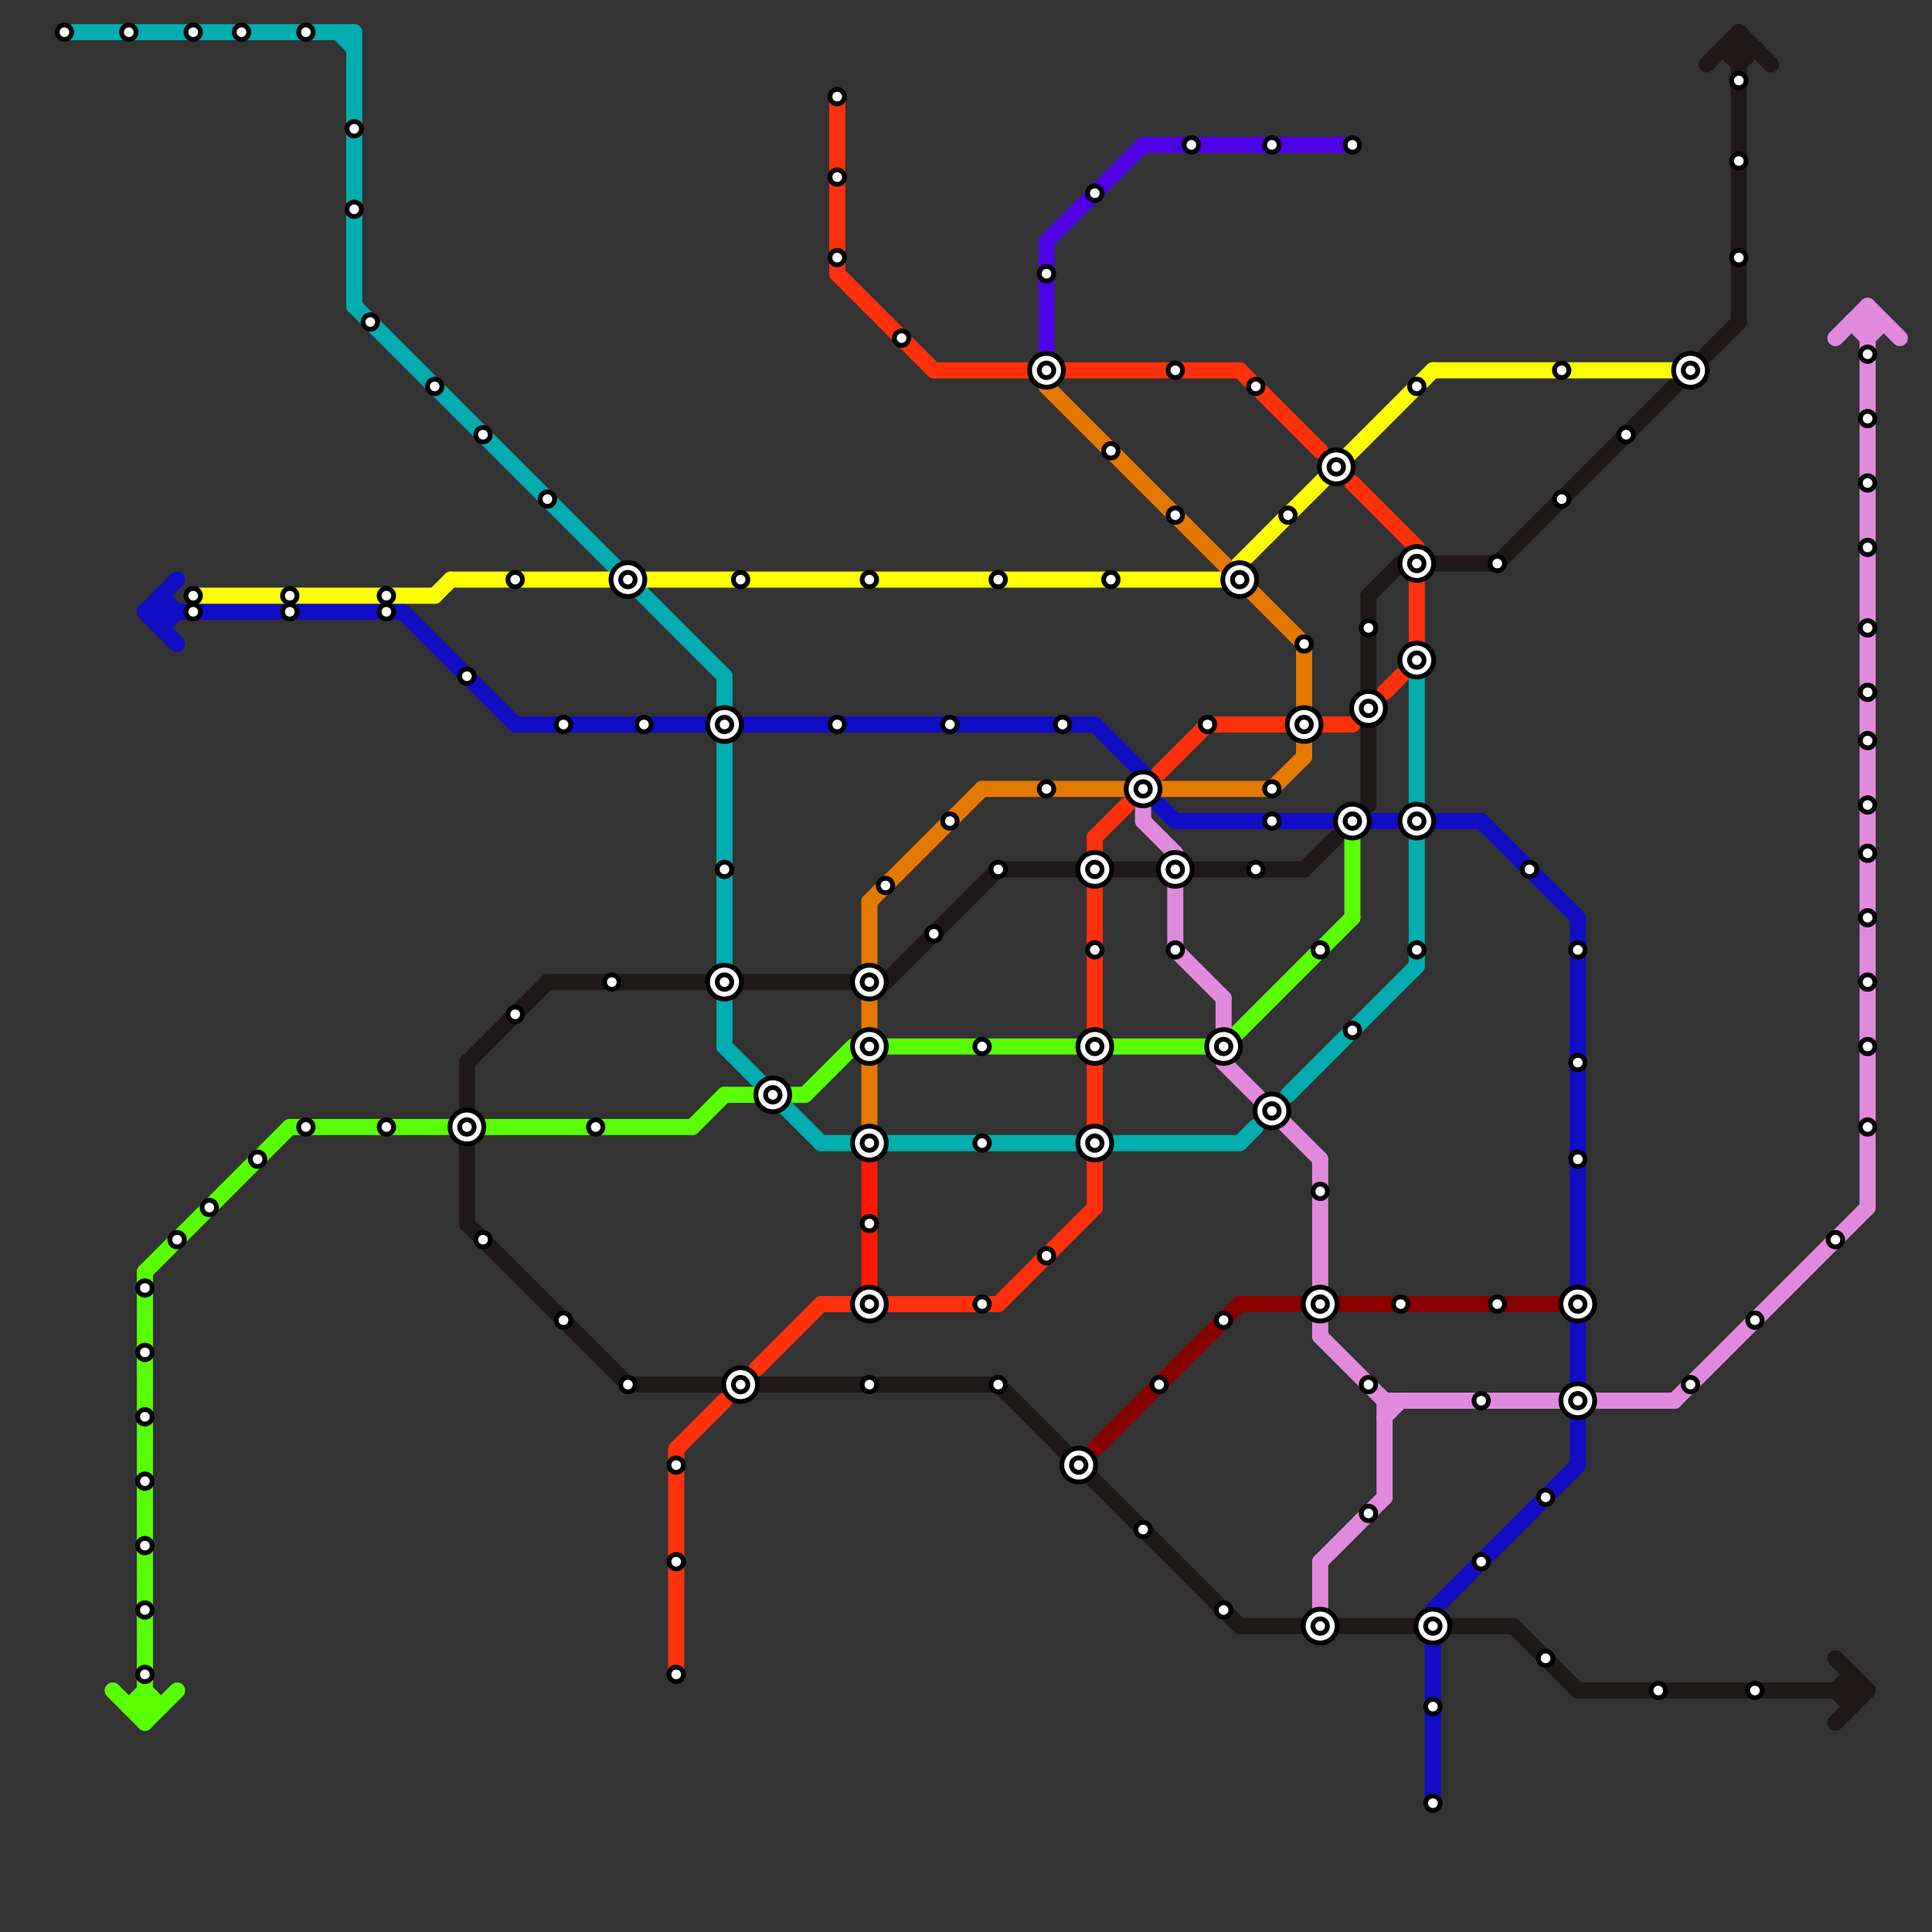 
<svg version="1.1" xmlns="http://www.w3.org/2000/svg" viewBox="0 0 120 120">
<rect x="0" y="0" width="120" height="120" fill="#333333" stroke="none"/>
<style>text { font: 1px Helvetica; font-weight: 600; white-space: pre; dominant-baseline: central; } line { stroke-width: 1; fill: none; stroke-linecap: round; stroke-linejoin: round; } .c0 { stroke: #59ff00 } .c1 { stroke: #01adaf } .c2 { stroke: #100dc4 } .c3 { stroke: #1e1818 } .c4 { stroke: #ffff00 } .c5 { stroke: #e18add } .c6 { stroke: #ff310c } .c7 { stroke: #e47900 } .c8 { stroke: #ff1800 } .c9 { stroke: #5000e6 } .c10 { stroke: #8a0000 }</style><defs><g id="wm-xf"><circle r="1.2" fill="#000"/><circle r="0.9" fill="#fff"/><circle r="0.6" fill="#000"/><circle r="0.3" fill="#fff"/></g><g id="wm"><circle r="0.6" fill="#000"/><circle r="0.3" fill="#fff"/></g></defs><line class="c0" x1="18" y1="70" x2="43" y2="70"/><line class="c0" x1="8" y1="106" x2="9" y2="105"/><line class="c0" x1="49" y1="68" x2="50" y2="68"/><line class="c0" x1="9" y1="105" x2="10" y2="106"/><line class="c0" x1="9" y1="107" x2="11" y2="105"/><line class="c0" x1="7" y1="105" x2="9" y2="107"/><line class="c0" x1="8" y1="106" x2="10" y2="106"/><line class="c0" x1="45" y1="68" x2="47" y2="68"/><line class="c0" x1="9" y1="79" x2="9" y2="107"/><line class="c0" x1="43" y1="70" x2="45" y2="68"/><line class="c0" x1="84" y1="52" x2="84" y2="57"/><line class="c0" x1="50" y1="68" x2="53" y2="65"/><line class="c0" x1="55" y1="65" x2="76" y2="65"/><line class="c0" x1="76" y1="65" x2="84" y2="57"/><line class="c0" x1="9" y1="79" x2="18" y2="70"/><line class="c1" x1="45" y1="65" x2="51" y2="71"/><line class="c1" x1="4" y1="2" x2="22" y2="2"/><line class="c1" x1="88" y1="52" x2="88" y2="60"/><line class="c1" x1="88" y1="41" x2="88" y2="50"/><line class="c1" x1="51" y1="71" x2="77" y2="71"/><line class="c1" x1="77" y1="71" x2="78" y2="70"/><line class="c1" x1="45" y1="42" x2="45" y2="44"/><line class="c1" x1="22" y1="2" x2="22" y2="19"/><line class="c1" x1="80" y1="68" x2="88" y2="60"/><line class="c1" x1="21" y1="2" x2="22" y2="3"/><line class="c1" x1="22" y1="19" x2="45" y2="42"/><line class="c1" x1="45" y1="46" x2="45" y2="65"/><line class="c2" x1="10" y1="37" x2="10" y2="39"/><line class="c2" x1="89" y1="100" x2="98" y2="91"/><line class="c2" x1="68" y1="45" x2="71" y2="48"/><line class="c2" x1="72" y1="50" x2="73" y2="51"/><line class="c2" x1="32" y1="45" x2="68" y2="45"/><line class="c2" x1="9" y1="38" x2="25" y2="38"/><line class="c2" x1="10" y1="39" x2="11" y2="38"/><line class="c2" x1="89" y1="100" x2="89" y2="112"/><line class="c2" x1="9" y1="38" x2="11" y2="40"/><line class="c2" x1="98" y1="57" x2="98" y2="91"/><line class="c2" x1="10" y1="37" x2="11" y2="38"/><line class="c2" x1="92" y1="51" x2="98" y2="57"/><line class="c2" x1="9" y1="38" x2="11" y2="36"/><line class="c2" x1="25" y1="38" x2="32" y2="45"/><line class="c2" x1="73" y1="51" x2="92" y2="51"/><line class="c3" x1="62" y1="54" x2="72" y2="54"/><line class="c3" x1="108" y1="2" x2="108" y2="20"/><line class="c3" x1="29" y1="71" x2="29" y2="76"/><line class="c3" x1="114" y1="105" x2="115" y2="106"/><line class="c3" x1="39" y1="86" x2="62" y2="86"/><line class="c3" x1="55" y1="61" x2="62" y2="54"/><line class="c3" x1="29" y1="66" x2="34" y2="61"/><line class="c3" x1="93" y1="35" x2="108" y2="20"/><line class="c3" x1="62" y1="86" x2="77" y2="101"/><line class="c3" x1="34" y1="61" x2="44" y2="61"/><line class="c3" x1="46" y1="61" x2="53" y2="61"/><line class="c3" x1="114" y1="107" x2="116" y2="105"/><line class="c3" x1="74" y1="54" x2="81" y2="54"/><line class="c3" x1="114" y1="103" x2="116" y2="105"/><line class="c3" x1="108" y1="4" x2="109" y2="3"/><line class="c3" x1="107" y1="3" x2="109" y2="3"/><line class="c3" x1="94" y1="101" x2="98" y2="105"/><line class="c3" x1="108" y1="2" x2="110" y2="4"/><line class="c3" x1="106" y1="4" x2="108" y2="2"/><line class="c3" x1="85" y1="37" x2="87" y2="35"/><line class="c3" x1="107" y1="3" x2="108" y2="4"/><line class="c3" x1="29" y1="76" x2="39" y2="86"/><line class="c3" x1="85" y1="37" x2="85" y2="50"/><line class="c3" x1="114" y1="105" x2="115" y2="104"/><line class="c3" x1="98" y1="105" x2="116" y2="105"/><line class="c3" x1="81" y1="54" x2="83" y2="52"/><line class="c3" x1="87" y1="35" x2="93" y2="35"/><line class="c3" x1="115" y1="104" x2="115" y2="106"/><line class="c3" x1="77" y1="101" x2="88" y2="101"/><line class="c3" x1="90" y1="101" x2="94" y2="101"/><line class="c3" x1="29" y1="66" x2="29" y2="69"/><line class="c4" x1="40" y1="36" x2="76" y2="36"/><line class="c4" x1="76" y1="36" x2="89" y2="23"/><line class="c4" x1="28" y1="36" x2="38" y2="36"/><line class="c4" x1="89" y1="23" x2="104" y2="23"/><line class="c4" x1="12" y1="37" x2="27" y2="37"/><line class="c4" x1="27" y1="37" x2="28" y2="36"/><line class="c5" x1="86" y1="88" x2="87" y2="87"/><line class="c5" x1="115" y1="20" x2="117" y2="20"/><line class="c5" x1="71" y1="51" x2="73" y2="53"/><line class="c5" x1="73" y1="59" x2="76" y2="62"/><line class="c5" x1="116" y1="19" x2="118" y2="21"/><line class="c5" x1="76" y1="66" x2="82" y2="72"/><line class="c5" x1="82" y1="72" x2="82" y2="80"/><line class="c5" x1="82" y1="83" x2="86" y2="87"/><line class="c5" x1="115" y1="20" x2="116" y2="21"/><line class="c5" x1="99" y1="87" x2="104" y2="87"/><line class="c5" x1="116" y1="19" x2="116" y2="75"/><line class="c5" x1="73" y1="53" x2="73" y2="59"/><line class="c5" x1="82" y1="97" x2="86" y2="93"/><line class="c5" x1="116" y1="21" x2="117" y2="20"/><line class="c5" x1="82" y1="82" x2="82" y2="83"/><line class="c5" x1="71" y1="50" x2="71" y2="51"/><line class="c5" x1="86" y1="87" x2="97" y2="87"/><line class="c5" x1="86" y1="87" x2="86" y2="93"/><line class="c5" x1="114" y1="21" x2="116" y2="19"/><line class="c5" x1="76" y1="62" x2="76" y2="64"/><line class="c5" x1="104" y1="87" x2="116" y2="75"/><line class="c5" x1="82" y1="97" x2="82" y2="100"/><line class="c6" x1="82" y1="45" x2="84" y2="45"/><line class="c6" x1="42" y1="90" x2="42" y2="104"/><line class="c6" x1="68" y1="52" x2="68" y2="53"/><line class="c6" x1="77" y1="23" x2="82" y2="28"/><line class="c6" x1="68" y1="72" x2="68" y2="75"/><line class="c6" x1="51" y1="81" x2="62" y2="81"/><line class="c6" x1="42" y1="90" x2="45" y2="87"/><line class="c6" x1="58" y1="23" x2="77" y2="23"/><line class="c6" x1="68" y1="52" x2="70" y2="50"/><line class="c6" x1="62" y1="81" x2="68" y2="75"/><line class="c6" x1="68" y1="66" x2="68" y2="70"/><line class="c6" x1="86" y1="43" x2="87" y2="42"/><line class="c6" x1="72" y1="48" x2="75" y2="45"/><line class="c6" x1="52" y1="6" x2="52" y2="17"/><line class="c6" x1="84" y1="30" x2="88" y2="34"/><line class="c6" x1="88" y1="36" x2="88" y2="40"/><line class="c6" x1="75" y1="45" x2="80" y2="45"/><line class="c6" x1="52" y1="17" x2="58" y2="23"/><line class="c6" x1="68" y1="55" x2="68" y2="64"/><line class="c6" x1="47" y1="85" x2="51" y2="81"/><line class="c7" x1="54" y1="56" x2="61" y2="49"/><line class="c7" x1="81" y1="40" x2="81" y2="47"/><line class="c7" x1="61" y1="49" x2="79" y2="49"/><line class="c7" x1="65" y1="24" x2="81" y2="40"/><line class="c7" x1="54" y1="56" x2="54" y2="70"/><line class="c7" x1="79" y1="49" x2="81" y2="47"/><line class="c8" x1="54" y1="72" x2="54" y2="80"/><line class="c9" x1="71" y1="9" x2="84" y2="9"/><line class="c9" x1="65" y1="15" x2="65" y2="22"/><line class="c9" x1="65" y1="15" x2="71" y2="9"/><line class="c10" x1="77" y1="81" x2="97" y2="81"/><line class="c10" x1="68" y1="90" x2="77" y2="81"/>

<use x="101" y="27" href="#wm"/><use x="103" y="105" href="#wm"/><use x="105" y="23" href="#wm-xf"/><use x="105" y="86" href="#wm"/><use x="108" y="10" href="#wm"/><use x="108" y="16" href="#wm"/><use x="108" y="5" href="#wm"/><use x="109" y="105" href="#wm"/><use x="109" y="82" href="#wm"/><use x="11" y="77" href="#wm"/><use x="114" y="77" href="#wm"/><use x="116" y="22" href="#wm"/><use x="116" y="26" href="#wm"/><use x="116" y="30" href="#wm"/><use x="116" y="34" href="#wm"/><use x="116" y="39" href="#wm"/><use x="116" y="43" href="#wm"/><use x="116" y="46" href="#wm"/><use x="116" y="50" href="#wm"/><use x="116" y="53" href="#wm"/><use x="116" y="57" href="#wm"/><use x="116" y="61" href="#wm"/><use x="116" y="65" href="#wm"/><use x="116" y="70" href="#wm"/><use x="12" y="2" href="#wm"/><use x="12" y="37" href="#wm"/><use x="12" y="38" href="#wm"/><use x="13" y="75" href="#wm"/><use x="15" y="2" href="#wm"/><use x="16" y="72" href="#wm"/><use x="18" y="37" href="#wm"/><use x="18" y="38" href="#wm"/><use x="19" y="2" href="#wm"/><use x="19" y="70" href="#wm"/><use x="22" y="13" href="#wm"/><use x="22" y="8" href="#wm"/><use x="23" y="20" href="#wm"/><use x="24" y="37" href="#wm"/><use x="24" y="38" href="#wm"/><use x="24" y="70" href="#wm"/><use x="27" y="24" href="#wm"/><use x="29" y="42" href="#wm"/><use x="29" y="70" href="#wm-xf"/><use x="30" y="27" href="#wm"/><use x="30" y="77" href="#wm"/><use x="32" y="36" href="#wm"/><use x="32" y="63" href="#wm"/><use x="34" y="31" href="#wm"/><use x="35" y="45" href="#wm"/><use x="35" y="82" href="#wm"/><use x="37" y="70" href="#wm"/><use x="38" y="61" href="#wm"/><use x="39" y="36" href="#wm-xf"/><use x="39" y="86" href="#wm"/><use x="4" y="2" href="#wm"/><use x="40" y="45" href="#wm"/><use x="42" y="104" href="#wm"/><use x="42" y="91" href="#wm"/><use x="42" y="97" href="#wm"/><use x="45" y="45" href="#wm-xf"/><use x="45" y="54" href="#wm"/><use x="45" y="61" href="#wm-xf"/><use x="46" y="36" href="#wm"/><use x="46" y="86" href="#wm-xf"/><use x="48" y="68" href="#wm-xf"/><use x="52" y="11" href="#wm"/><use x="52" y="16" href="#wm"/><use x="52" y="45" href="#wm"/><use x="52" y="6" href="#wm"/><use x="54" y="36" href="#wm"/><use x="54" y="61" href="#wm-xf"/><use x="54" y="65" href="#wm-xf"/><use x="54" y="71" href="#wm-xf"/><use x="54" y="76" href="#wm"/><use x="54" y="81" href="#wm-xf"/><use x="54" y="86" href="#wm"/><use x="55" y="55" href="#wm"/><use x="56" y="21" href="#wm"/><use x="58" y="58" href="#wm"/><use x="59" y="45" href="#wm"/><use x="59" y="51" href="#wm"/><use x="61" y="65" href="#wm"/><use x="61" y="71" href="#wm"/><use x="61" y="81" href="#wm"/><use x="62" y="36" href="#wm"/><use x="62" y="54" href="#wm"/><use x="62" y="86" href="#wm"/><use x="65" y="17" href="#wm"/><use x="65" y="23" href="#wm-xf"/><use x="65" y="49" href="#wm"/><use x="65" y="78" href="#wm"/><use x="66" y="45" href="#wm"/><use x="67" y="91" href="#wm-xf"/><use x="68" y="12" href="#wm"/><use x="68" y="54" href="#wm-xf"/><use x="68" y="59" href="#wm"/><use x="68" y="65" href="#wm-xf"/><use x="68" y="71" href="#wm-xf"/><use x="69" y="28" href="#wm"/><use x="69" y="36" href="#wm"/><use x="71" y="49" href="#wm-xf"/><use x="71" y="95" href="#wm"/><use x="72" y="86" href="#wm"/><use x="73" y="23" href="#wm"/><use x="73" y="32" href="#wm"/><use x="73" y="54" href="#wm-xf"/><use x="73" y="59" href="#wm"/><use x="74" y="9" href="#wm"/><use x="75" y="45" href="#wm"/><use x="76" y="100" href="#wm"/><use x="76" y="65" href="#wm-xf"/><use x="76" y="82" href="#wm"/><use x="77" y="36" href="#wm-xf"/><use x="78" y="24" href="#wm"/><use x="78" y="54" href="#wm"/><use x="79" y="49" href="#wm"/><use x="79" y="51" href="#wm"/><use x="79" y="69" href="#wm-xf"/><use x="79" y="9" href="#wm"/><use x="8" y="2" href="#wm"/><use x="80" y="32" href="#wm"/><use x="81" y="40" href="#wm"/><use x="81" y="45" href="#wm-xf"/><use x="82" y="101" href="#wm-xf"/><use x="82" y="59" href="#wm"/><use x="82" y="74" href="#wm"/><use x="82" y="81" href="#wm-xf"/><use x="83" y="29" href="#wm-xf"/><use x="84" y="51" href="#wm-xf"/><use x="84" y="64" href="#wm"/><use x="84" y="9" href="#wm"/><use x="85" y="39" href="#wm"/><use x="85" y="44" href="#wm-xf"/><use x="85" y="86" href="#wm"/><use x="85" y="94" href="#wm"/><use x="87" y="81" href="#wm"/><use x="88" y="24" href="#wm"/><use x="88" y="35" href="#wm-xf"/><use x="88" y="41" href="#wm-xf"/><use x="88" y="51" href="#wm-xf"/><use x="88" y="59" href="#wm"/><use x="89" y="101" href="#wm-xf"/><use x="89" y="106" href="#wm"/><use x="89" y="112" href="#wm"/><use x="9" y="100" href="#wm"/><use x="9" y="104" href="#wm"/><use x="9" y="80" href="#wm"/><use x="9" y="84" href="#wm"/><use x="9" y="88" href="#wm"/><use x="9" y="92" href="#wm"/><use x="9" y="96" href="#wm"/><use x="92" y="87" href="#wm"/><use x="92" y="97" href="#wm"/><use x="93" y="35" href="#wm"/><use x="93" y="81" href="#wm"/><use x="95" y="54" href="#wm"/><use x="96" y="103" href="#wm"/><use x="96" y="93" href="#wm"/><use x="97" y="23" href="#wm"/><use x="97" y="31" href="#wm"/><use x="98" y="59" href="#wm"/><use x="98" y="66" href="#wm"/><use x="98" y="72" href="#wm"/><use x="98" y="81" href="#wm-xf"/><use x="98" y="87" href="#wm-xf"/>
</svg>

